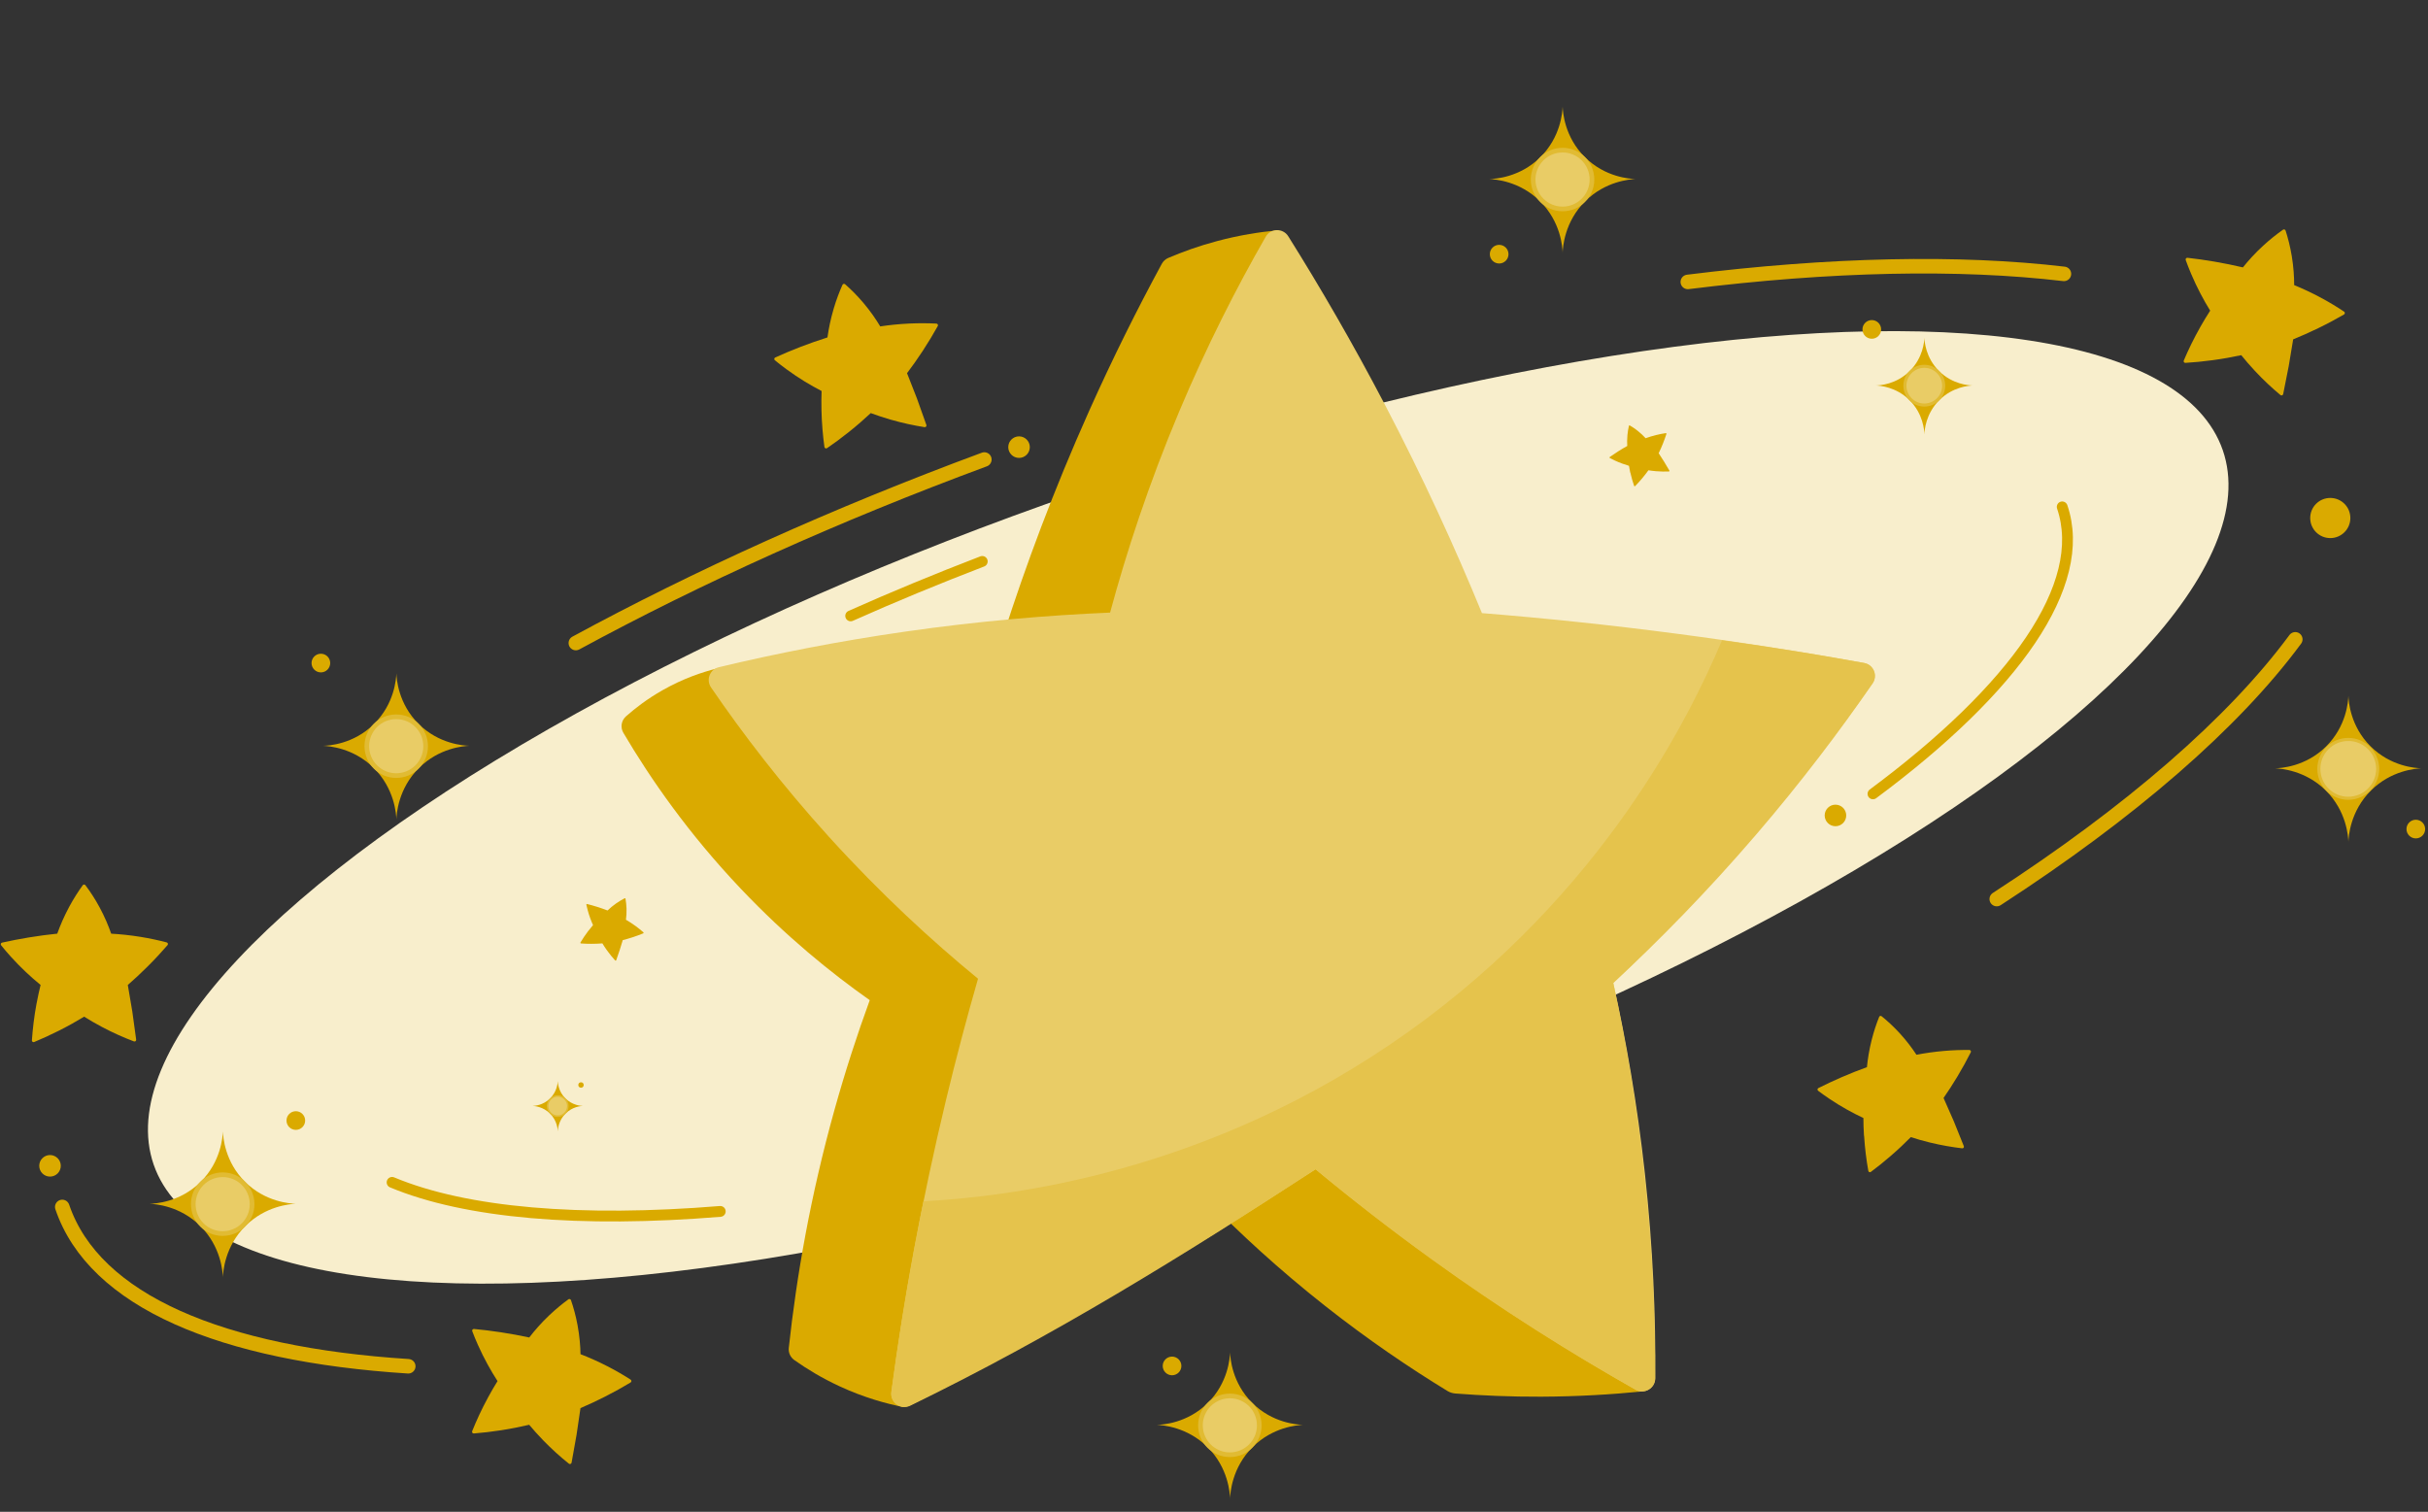 <?xml version="1.0" encoding="UTF-8"?>
<svg id="Layer_1" xmlns="http://www.w3.org/2000/svg" version="1.1" viewBox="0 0 790.87 492.5">
  <rect x="0" y="0" width="790.87" height="492.5" fill="#333333" stroke="none"/>
  <!-- Generator: Adobe Illustrator 29.2.0, SVG Export Plug-In . SVG Version: 2.1.0 Build 108)  -->
  <defs>
    <style>
      .st0 {
        fill: #daaa00;
      }

      .st1 {
        fill: #e5c34c;
      }

      .st2 {
        stroke-width: .5px;
      }

      .st2, .st3, .st4 {
        stroke: #e1bb33;
        stroke-miterlimit: 10;
      }

      .st2, .st3, .st4, .st5 {
        fill: #e9cc66;
      }

      .st3 {
        stroke-width: 1.52px;
      }

      .st6 {
        stroke-width: 4.73px;
      }

      .st6, .st7 {
        fill: none;
        stroke: #daaa00;
        stroke-linecap: round;
        stroke-linejoin: round;
      }

      .st7 {
        stroke-width: 3.52px;
      }

      .st8 {
        fill: #f8eecc;
      }

      .st9 {
        fill: #daaa00;
      }
    </style>
  </defs>
  <path class="st0" d="M158.99,455.2c-2.09,3.84-3.79,7.54-5.19,11.02-.15.38.14.78.55.75,2.77-.22,5.73-.56,8.84-1.04,3.29-.51,6.35-1.13,9.18-1.79,1.37,1.64,2.88,3.33,4.53,5.03,2.86,2.95,5.7,5.48,8.4,7.64.32.26.81.08.88-.33.54-3.02,1.08-6.04,1.62-9.07l1.28-8.7c2.57-1.1,5.27-2.35,8.06-3.77,2.97-1.51,5.72-3.05,8.26-4.58.35-.21.36-.71.01-.93-2.24-1.44-4.75-2.91-7.53-4.34-3.11-1.6-6.08-2.9-8.79-3.95-.05-2.7-.31-5.87-.95-9.37-.57-3.11-1.34-5.85-2.14-8.18-.04-.19-.18-.34-.37-.4-.19-.06-.39-.01-.53.12-1.96,1.43-4.09,3.17-6.27,5.24-2.61,2.49-4.73,4.94-6.44,7.16-2.91-.63-6.01-1.21-9.29-1.71-3.03-.46-5.94-.81-8.71-1.07-.4-.04-.7.36-.56.74.55,1.45,1.16,2.93,1.84,4.45,2,4.48,4.21,8.41,6.39,11.79-1.03,1.66-2.06,3.42-3.07,5.28Z"/>
  <path class="st0" d="M11.92,326.82c-.8,4.3-1.27,8.35-1.53,12.09-.03.41.38.7.75.54,2.57-1.07,5.28-2.3,8.09-3.72,2.97-1.5,5.7-3.03,8.18-4.54,1.81,1.14,3.76,2.28,5.87,3.39,3.63,1.92,7.12,3.45,10.34,4.67.39.15.79-.17.73-.59-.42-3.04-.84-6.08-1.25-9.12l-1.47-8.67c2.11-1.84,4.29-3.86,6.5-6.07,2.36-2.35,4.5-4.67,6.44-6.91.27-.31.12-.78-.27-.89-2.57-.67-5.41-1.3-8.5-1.8-3.46-.56-6.67-.88-9.58-1.04-.89-2.55-2.11-5.49-3.8-8.62-1.5-2.78-3.08-5.15-4.56-7.12-.1-.17-.28-.27-.48-.27-.2,0-.38.11-.47.28-1.42,1.97-2.91,4.27-4.34,6.92-1.71,3.17-2.98,6.16-3.92,8.8-2.96.3-6.09.71-9.36,1.25-3.03.5-5.9,1.07-8.62,1.67-.39.09-.56.56-.3.88.97,1.21,2.01,2.43,3.13,3.67,3.29,3.65,6.6,6.7,9.72,9.24-.47,1.9-.9,3.89-1.29,5.97Z"/>
  <path class="st0" d="M267.57,133.47c.1,4.37.46,8.43.97,12.14.06.4.51.61.85.38,2.3-1.57,4.7-3.33,7.16-5.3,2.6-2.08,4.95-4.13,7.08-6.12,2,.74,4.15,1.46,6.44,2.12,3.95,1.14,7.67,1.92,11.08,2.46.41.06.74-.33.6-.72-1.03-2.89-2.06-5.78-3.09-8.67l-3.21-8.19c1.69-2.23,3.4-4.66,5.12-7.27,1.82-2.79,3.45-5.49,4.89-8.08.2-.35-.04-.79-.45-.81-2.66-.13-5.57-.16-8.69-.02-3.5.16-6.71.5-9.6.94-1.39-2.32-3.18-4.94-5.48-7.66-2.04-2.41-4.07-4.41-5.92-6.04-.13-.14-.33-.21-.52-.16-.19.04-.34.18-.4.37-.99,2.22-1.98,4.78-2.83,7.67-1.03,3.46-1.65,6.64-2.04,9.41-2.84.9-5.82,1.94-8.91,3.13-2.86,1.11-5.56,2.25-8.09,3.4-.37.17-.43.66-.12.92,1.2.98,2.47,1.97,3.81,2.95,3.96,2.9,7.83,5.21,11.4,7.06-.07,1.95-.09,3.99-.04,6.11Z"/>
  <circle class="st9" cx="16.29" cy="379.78" r="3.51"/>
  <ellipse class="st8" cx="387.03" cy="263.04" rx="356.51" ry="108.57" transform="translate(-64.65 140.71) rotate(-19.05)"/>
  <path class="st6" d="M747.64,208.27c-20.14,27.28-53.68,56.35-97.24,84.61"/>
  <path class="st6" d="M549.77,91.84c46.54-5.79,88.27-6.66,122.51-2.62"/>
  <path class="st6" d="M187.57,209.48c39.49-21.43,84.39-41.78,133.06-59.79"/>
  <path class="st6" d="M132.98,445.08c-60.7-3.88-102.26-21.18-112.7-51.9"/>
  <path class="st7" d="M234.61,394.63c-45.46,3.72-82.83.6-106.9-9.46"/>
  <path class="st7" d="M671.72,165.12c8.63,25.39-15.56,59.26-61.64,93.49"/>
  <path class="st7" d="M277.09,200.63c13.75-6.13,28.06-12.06,42.86-17.74"/>
  <circle class="st0" cx="786.9" cy="270.08" r="3.04"/>
  <circle class="st9" cx="381.77" cy="444.97" r="3.04"/>
  <circle class="st0" cx="488.32" cy="82.8" r="3.04"/>
  <circle class="st0" cx="104.52" cy="216" r="3.04"/>
  <circle class="st0" cx="609.7" cy="107.31" r="3.04"/>
  <circle class="st0" cx="759.04" cy="168.75" r="6.54"/>
  <circle class="st0" cx="597.86" cy="265.64" r="3.51"/>
  <circle class="st9" cx="331.93" cy="145.66" r="3.51"/>
  <circle class="st0" cx="96.36" cy="365.03" r="3.04"/>
  <circle class="st0" cx="189.25" cy="353.45" r=".88"/>
  <g>
    <path class="st9" d="M400.68,488.23c-.07-1.81-.57-10.12-7.42-16.88-6.61-6.53-14.59-7.1-16.47-7.18,1.78-.05,9.88-.48,16.56-7.07,6.71-6.61,7.24-14.72,7.32-16.5.08,1.8.61,9.82,7.21,16.4,6.65,6.62,14.73,7.1,16.51,7.16-1.91.1-9.78.72-16.32,7.19-6.83,6.75-7.34,15.06-7.41,16.88Z"/>
    <circle class="st3" cx="400.64" cy="464.28" r="9.58" transform="translate(-43.8 41.74) rotate(-5.65)"/>
  </g>
  <g>
    <path class="st0" d="M626.83,141.43c-.04-1.19-.38-6.67-4.89-11.12-4.36-4.3-9.62-4.68-10.86-4.73,1.18-.03,6.51-.32,10.92-4.66,4.42-4.36,4.78-9.7,4.83-10.87.05,1.18.4,6.47,4.76,10.81,4.38,4.36,9.71,4.68,10.89,4.72-1.26.06-6.45.47-10.76,4.74-4.5,4.45-4.84,9.93-4.88,11.12Z"/>
    <circle class="st4" cx="626.8" cy="125.64" r="6.31"/>
  </g>
  <g>
    <path class="st0" d="M129.12,267.02c-.07-1.81-.57-10.12-7.42-16.88-6.61-6.53-14.59-7.1-16.47-7.18,1.78-.05,9.88-.48,16.56-7.07,6.71-6.61,7.24-14.72,7.32-16.5.08,1.8.61,9.82,7.21,16.4,6.65,6.62,14.73,7.1,16.51,7.16-1.91.1-9.78.72-16.32,7.19-6.83,6.75-7.34,15.06-7.41,16.88Z"/>
    <circle class="st3" cx="129.08" cy="243.07" r="9.58" transform="translate(-23.32 13.9) rotate(-5.65)"/>
  </g>
  <g>
    <path class="st0" d="M72.61,416.21c-.07-1.81-.57-10.12-7.42-16.88-6.61-6.53-14.59-7.1-16.47-7.18,1.78-.05,9.88-.48,16.56-7.07,6.71-6.61,7.24-14.72,7.32-16.5.08,1.8.61,9.82,7.21,16.4,6.65,6.62,14.73,7.1,16.51,7.16-1.91.1-9.78.72-16.32,7.19-6.83,6.75-7.34,15.06-7.41,16.88Z"/>
    <circle class="st3" cx="72.57" cy="392.26" r="9.58" transform="translate(-38.3 9.06) rotate(-5.65)"/>
  </g>
  <g>
    <path class="st0" d="M181.69,368.54c-.02-.62-.2-3.48-2.55-5.8-2.27-2.24-5.01-2.44-5.66-2.47.61-.02,3.39-.16,5.69-2.43,2.3-2.27,2.49-5.05,2.51-5.66.03.62.21,3.37,2.48,5.63,2.28,2.27,5.06,2.44,5.67,2.46-.65.03-3.36.25-5.6,2.47-2.35,2.32-2.52,5.17-2.54,5.8Z"/>
    <circle class="st2" cx="181.67" cy="360.32" r="3.29"/>
  </g>
  <g>
    <path class="st0" d="M509.01,82.39c-.07-1.81-.57-10.12-7.42-16.88-6.61-6.53-14.59-7.1-16.47-7.18,1.78-.05,9.88-.48,16.56-7.07,6.71-6.61,7.24-14.72,7.32-16.5.08,1.8.61,9.82,7.21,16.4,6.65,6.62,14.73,7.1,16.51,7.16-1.91.1-9.78.72-16.32,7.19-6.83,6.75-7.34,15.06-7.41,16.88Z"/>
    <circle class="st3" cx="508.97" cy="58.44" r="9.58" transform="translate(-3.28 50.44) rotate(-5.65)"/>
  </g>
  <g>
    <path class="st0" d="M764.95,274.35c-.07-1.81-.57-10.12-7.42-16.88-6.61-6.53-14.59-7.1-16.47-7.18,1.78-.05,9.88-.48,16.56-7.07,6.71-6.61,7.24-14.72,7.32-16.5.08,1.8.61,9.82,7.21,16.4,6.65,6.62,14.73,7.1,16.51,7.16-1.91.1-9.78.72-16.32,7.19-6.83,6.75-7.34,15.06-7.41,16.88Z"/>
    <circle class="st4" cx="764.91" cy="250.4" r="9.58" transform="translate(-20.95 76.59) rotate(-5.65)"/>
  </g>
  <path class="st0" d="M191.69,303.16c-1.01,1.33-1.87,2.63-2.61,3.86-.08.13,0,.3.16.32,1.06.08,2.2.13,3.4.12,1.27,0,2.47-.05,3.58-.14.42.7.89,1.43,1.42,2.17.91,1.28,1.84,2.4,2.73,3.38.11.12.3.08.35-.07.38-1.11.76-2.22,1.14-3.33l.99-3.21c1.04-.27,2.13-.58,3.27-.95,1.21-.4,2.34-.82,3.39-1.25.14-.06.18-.25.06-.35-.76-.67-1.63-1.38-2.59-2.08-1.08-.79-2.13-1.45-3.09-2.01.14-1.02.23-2.24.19-3.6-.04-1.21-.17-2.29-.33-3.22,0-.07-.05-.14-.12-.17-.07-.03-.15-.03-.21.02-.82.43-1.73.96-2.68,1.62-1.13.79-2.08,1.59-2.85,2.33-1.06-.41-2.2-.81-3.41-1.19-1.12-.35-2.2-.65-3.23-.91-.15-.04-.29.1-.25.25.12.58.27,1.18.44,1.79.49,1.81,1.1,3.43,1.73,4.83-.49.57-.98,1.17-1.47,1.82Z"/>
  <path class="st0" d="M531.05,153.94c.35,1.57.77,3.02,1.23,4.33.05.14.23.18.33.08.72-.73,1.46-1.54,2.21-2.43.79-.94,1.5-1.85,2.12-2.72.78.12,1.61.23,2.48.3,1.51.13,2.92.14,4.19.09.15,0,.24-.17.16-.3-.58-.97-1.16-1.95-1.74-2.92-.58-.91-1.17-1.82-1.75-2.73.45-.93.9-1.93,1.33-3,.46-1.14.85-2.24,1.19-3.28.05-.14-.07-.28-.22-.26-.97.14-2.03.34-3.15.62-1.26.31-2.39.67-3.41,1.03-.67-.74-1.51-1.56-2.54-2.38-.91-.73-1.79-1.3-2.58-1.76-.06-.04-.13-.05-.2-.02-.07.03-.11.09-.12.16-.2.87-.37,1.87-.48,2.98-.12,1.33-.12,2.52-.06,3.55-.96.53-1.97,1.12-3,1.78-.96.61-1.85,1.21-2.69,1.81-.12.09-.11.27.02.34.5.27,1.04.54,1.59.79,1.64.76,3.21,1.32,4.64,1.74.12.71.26,1.45.42,2.21Z"/>
  <path class="st0" d="M716.74,106.46c-2.17,3.82-3.95,7.52-5.42,10.99-.16.38.13.79.54.76,2.79-.17,5.77-.45,8.91-.88,3.31-.45,6.41-1.01,9.27-1.63,1.35,1.67,2.83,3.4,4.47,5.15,2.82,3.02,5.63,5.62,8.3,7.84.32.27.81.09.89-.32.6-3.03,1.2-6.06,1.8-9.09.48-2.91.97-5.82,1.45-8.73,2.61-1.06,5.34-2.26,8.17-3.64,3.01-1.46,5.81-2.97,8.39-4.46.35-.2.37-.71.03-.93-2.23-1.49-4.72-3.01-7.49-4.5-3.1-1.67-6.06-3.03-8.77-4.14,0-2.72-.2-5.91-.78-9.44-.52-3.13-1.24-5.91-2-8.27-.04-.19-.18-.35-.37-.41-.19-.06-.39-.02-.54.11-2,1.41-4.17,3.11-6.4,5.16-2.67,2.45-4.85,4.88-6.61,7.08-2.92-.69-6.02-1.33-9.31-1.89-3.04-.52-5.96-.93-8.74-1.24-.4-.05-.71.35-.58.73.53,1.47,1.12,2.97,1.77,4.51,1.93,4.54,4.07,8.54,6.2,11.98-1.07,1.65-2.13,3.4-3.18,5.25Z"/>
  <path class="st0" d="M607.19,370c.26,4.12.75,7.95,1.38,11.44.07.38.51.55.82.32,2.11-1.57,4.31-3.32,6.56-5.28,2.38-2.06,4.52-4.09,6.46-6.05,1.92.63,3.98,1.22,6.16,1.75,3.78.92,7.32,1.52,10.56,1.9.39.05.68-.34.54-.71-1.08-2.69-2.17-5.39-3.25-8.08-1.12-2.54-2.23-5.08-3.35-7.61,1.51-2.17,3.04-4.53,4.56-7.07,1.62-2.7,3.05-5.32,4.31-7.82.17-.34-.07-.75-.46-.75-2.52-.03-5.27.06-8.21.31-3.3.28-6.32.73-9.03,1.25-1.4-2.14-3.2-4.55-5.47-7.03-2.02-2.2-4.01-4.01-5.83-5.48-.13-.13-.32-.18-.5-.14-.18.05-.32.19-.37.37-.85,2.13-1.69,4.59-2.39,7.35-.84,3.3-1.31,6.34-1.57,8.97-2.65.96-5.43,2.05-8.3,3.3-2.66,1.15-5.17,2.34-7.52,3.52-.34.17-.38.64-.08.87,1.17.88,2.41,1.77,3.71,2.64,3.85,2.59,7.59,4.62,11.04,6.24,0,1.85.07,3.77.19,5.77Z"/>
  <g>
    <path class="st0" d="M233.42,217.79c-4.65,1.16-10.87,3.23-17.57,7.03-4.9,2.78-8.86,5.8-11.94,8.53-1.54,1.36-1.91,3.61-.86,5.38,8.79,14.93,21.16,32.78,38.31,50.85,14.72,15.51,29.34,27.36,41.94,36.24-4.06,11.12-7.95,23.03-11.48,35.7-7.83,28.08-12.37,54.26-14.89,77.58-.17,1.55.53,3.05,1.79,3.95,3.98,2.82,8.92,5.86,14.85,8.6,7.87,3.63,15.08,5.61,20.76,6.74,11.06-48.67,22.13-97.33,33.19-146-31.36-31.53-62.72-63.06-94.09-94.6Z"/>
    <path class="st0" d="M536.51,449.83c-.36,1.17-.87,2.32-1.53,3.44-10.06,1.01-21.11,1.67-33.01,1.72-9.95.04-19.29-.37-27.94-1.04-.92-.07-1.78-.35-2.57-.83-12.38-7.55-25.85-16.68-39.82-27.69-15.1-11.91-27.95-23.78-38.72-34.8,17.01-12.31,30.84-21.92,47.85-34.22,24.8,14.64,104.97,63.77,95.75,93.43Z"/>
    <path class="st0" d="M416.08,75.05c-5.64.51-12.3,1.53-19.62,3.48-6.05,1.61-11.38,3.55-15.92,5.49-.9.38-1.63,1.05-2.1,1.9-8,14.75-15.99,30.75-23.7,47.98-11.56,25.84-20.69,50.42-27.94,73.08,15.31-2.72,30.63-5.44,45.94-8.15,14.44-41.26,28.89-82.52,43.33-123.78Z"/>
    <path class="st5" d="M361.59,199.56c-20.37.86-42.76,2.75-66.77,6.2-21.96,3.15-42.24,7.18-60.69,11.6-2.92.7-4.22,4.11-2.52,6.59,10.32,15.08,22.97,31.62,38.37,48.62,16.89,18.63,33.55,33.92,48.59,46.26-3.64,12.67-7.12,25.77-10.38,39.31-8.05,33.4-13.8,65.29-17.82,95.26-.46,3.41,3.09,5.93,6.17,4.39,45.86-22.86,88.96-48.93,131.98-76.89,15.7,12.96,33.36,26.42,53.02,39.84,17.77,12.13,34.96,22.72,51.24,31.96,2.84,1.61,6.36-.43,6.39-3.7.16-20.11-.72-42.44-3.36-66.57-2.49-22.79-6.16-43.61-10.32-62.22,13.87-13.12,28.44-28.06,43.15-44.95,15.85-18.19,29.51-35.93,41.26-52.62,1.8-2.56.33-6.12-2.75-6.67-19.51-3.54-39.97-6.77-61.31-9.57-21.87-2.87-42.94-5.05-63.13-6.67-8.75-21.33-19.21-44.21-31.73-68.13-10.36-19.79-20.93-38-31.36-54.63-1.72-2.74-5.73-2.65-7.34.15-9.46,16.48-19.18,35.52-28.23,57.04-9.94,23.65-17.15,45.76-22.46,65.39Z"/>
    <path class="st1" d="M428.51,380.91c11.69,9.73,24.33,19.6,37.95,29.43,22.93,16.55,45.25,30.54,66.28,42.38,2.85,1.61,6.37-.47,6.38-3.74.03-18.68-.79-39.2-3-61.25-2.48-24.85-6.3-47.46-10.63-67.51,14.79-13.7,30.61-29.77,46.61-48.42,14.65-17.07,27.2-33.67,37.89-49.19,1.76-2.56.29-6.08-2.77-6.64-6.58-1.2-13.29-2.35-20.11-3.46-8.9-1.45-17.64-2.75-26.2-3.92-10.47,24.78-38.63,82.15-101.91,127.35-65.54,46.81-131.46,53.95-158.21,55.39-3.86,18.81-7.24,38.36-9.99,58.64-.16,1.19-.32,2.37-.48,3.56-.44,3.38,3.05,5.9,6.12,4.41,46.2-22.42,89.05-48.91,132.07-77.03Z"/>
  </g>
</svg>